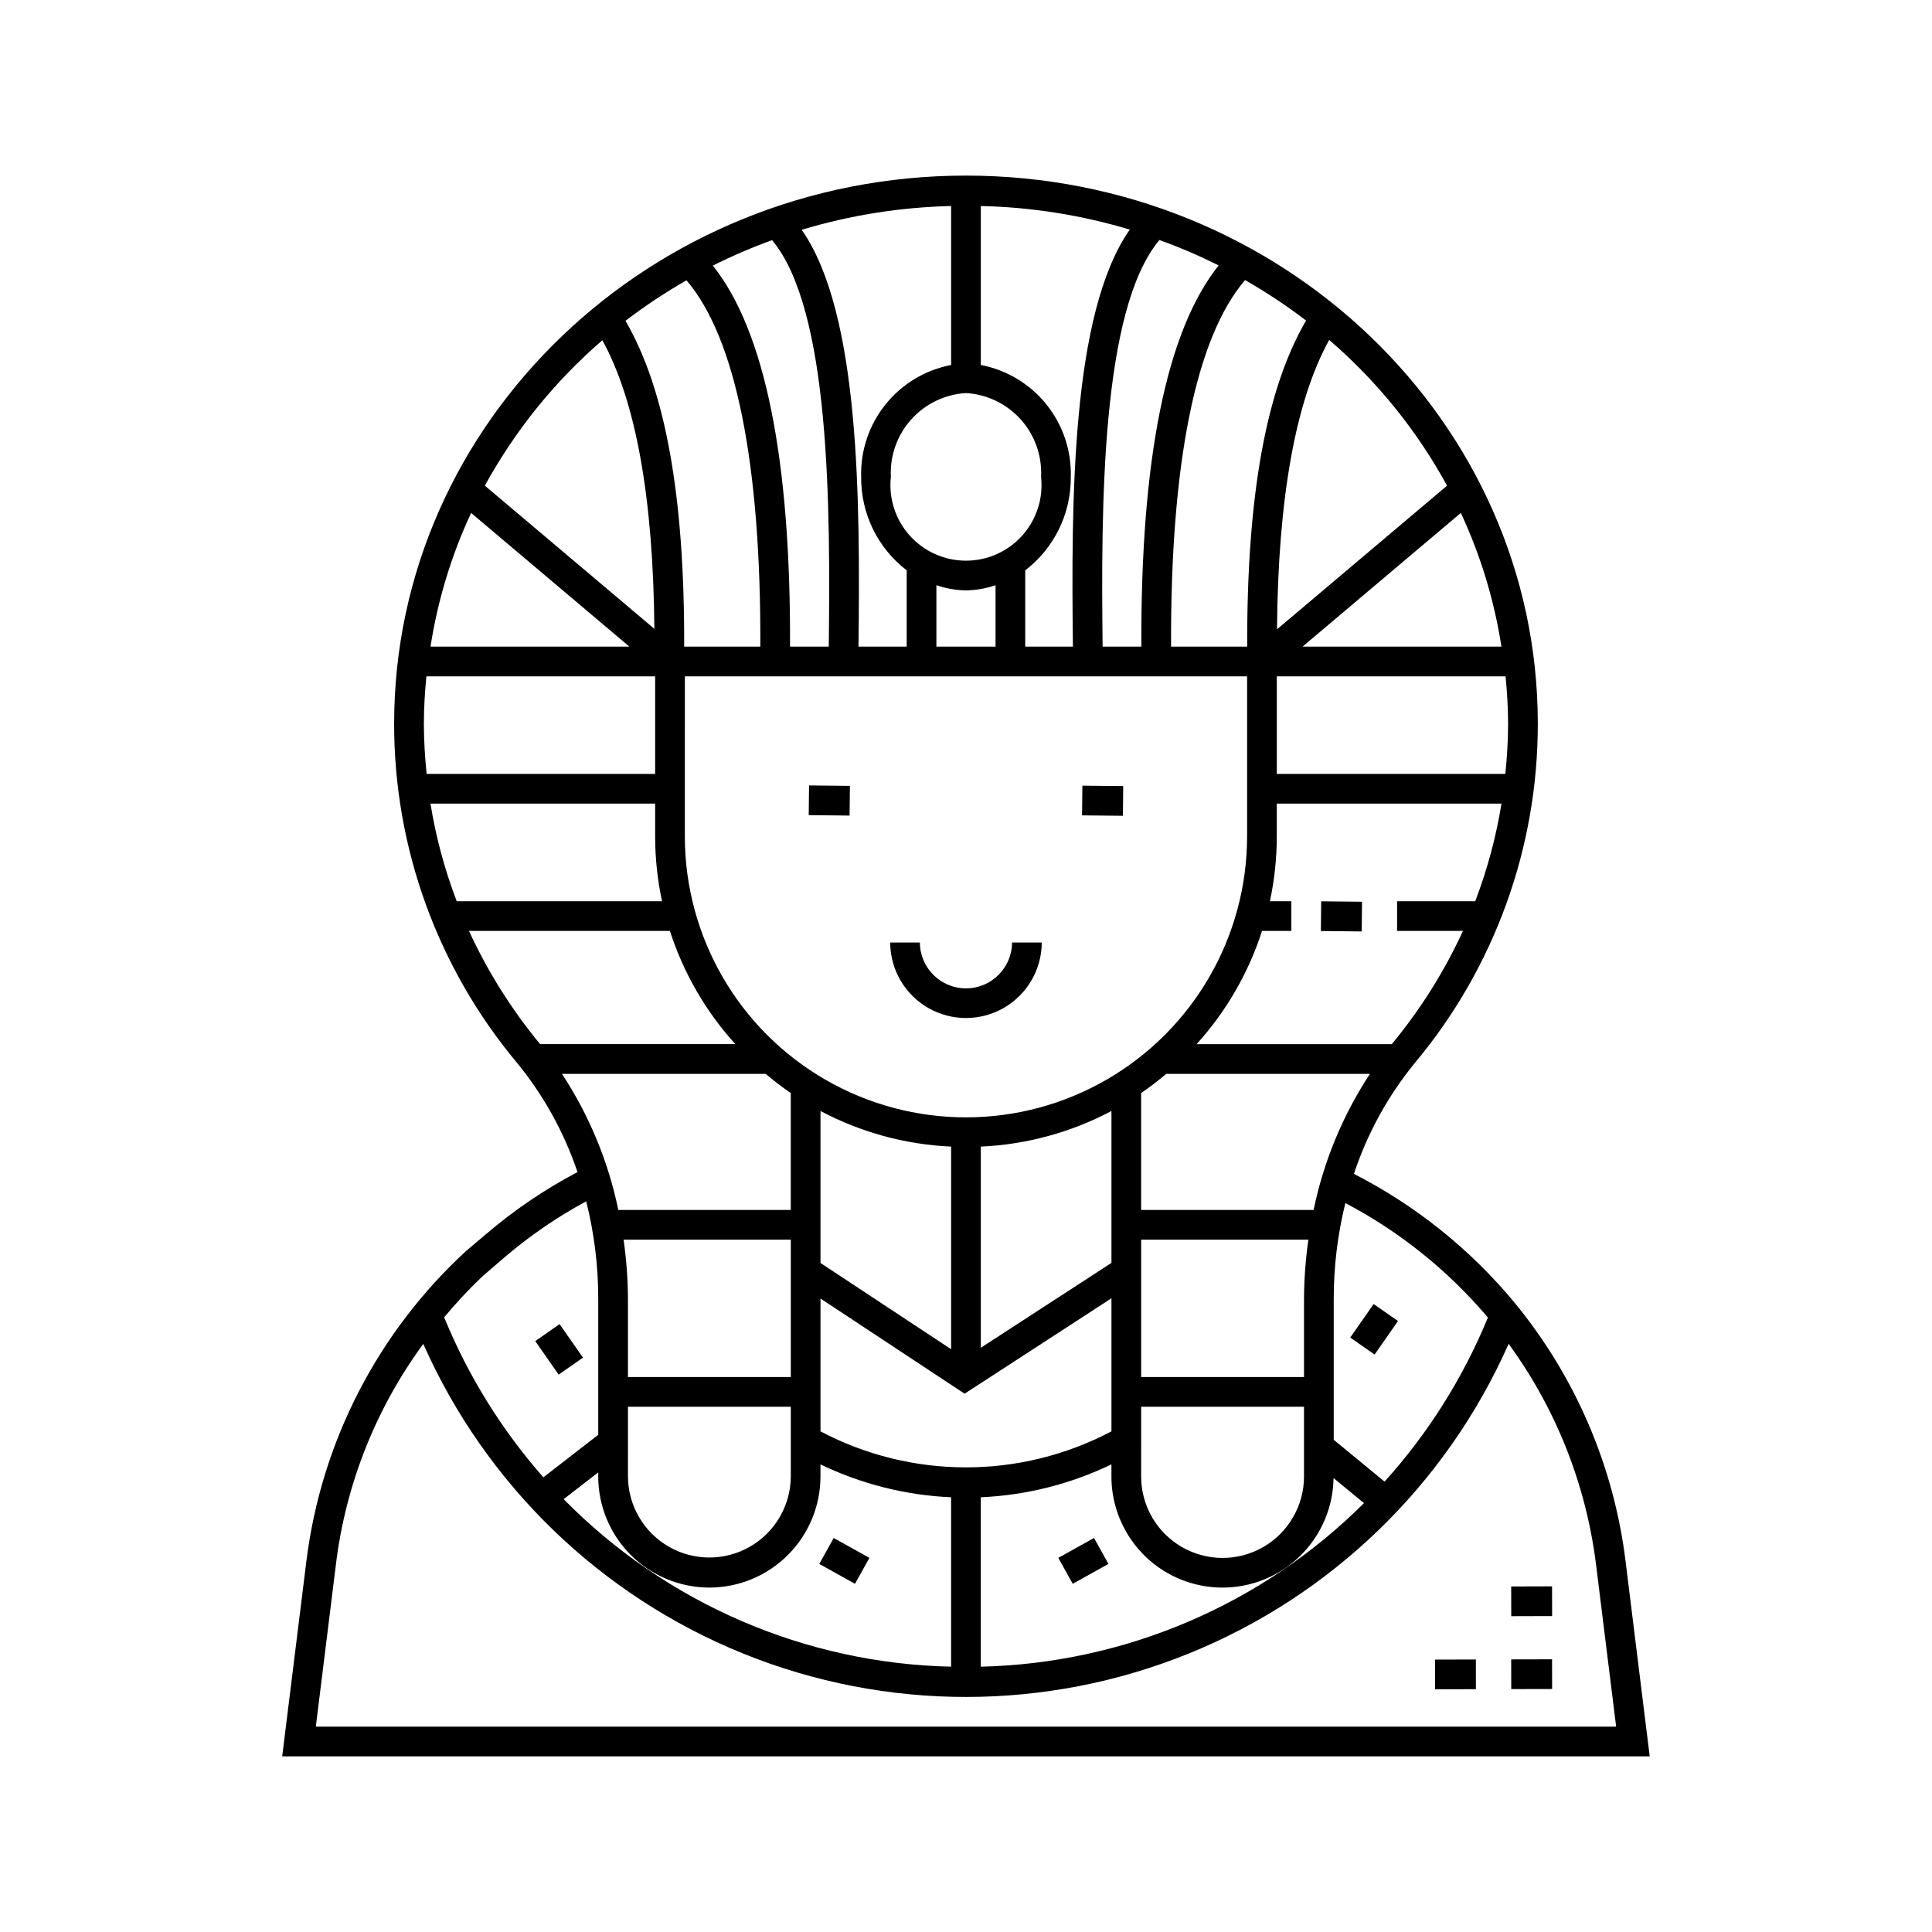 <?xml version="1.0" encoding="UTF-8"?>
<!-- Uploaded to: ICON Repo, www.svgrepo.com, Generator: ICON Repo Mixer Tools -->
<svg fill="#000000" width="800px" height="800px" version="1.1" viewBox="144 144 512 512" xmlns="http://www.w3.org/2000/svg">
 <path d="m574.78 557.64c-3.109-25.082-13.27-48.766-29.305-68.297-11.738-14.207-26.258-25.863-42.668-34.254 3.531-10.691 8.992-20.648 16.117-29.367 21.109-25.227 32.652-57.082 32.609-89.977 0-80.066-67.98-145.21-151.54-145.21-83.559 0-151.54 65.145-151.54 145.21-0.047 32.891 11.5 64.75 32.609 89.977 7.023 8.586 12.438 18.375 15.98 28.891-8.703 4.59-16.867 10.133-24.344 16.527l-5.141 4.352 0.004-0.004c-23.414 21.496-38.426 50.613-42.355 82.152l-6.422 51.82h362.41zm-36.469-64.48c-6.562 15.961-15.824 30.672-27.383 43.484l-13.477-11.082v-37.305c-0.008-8.57 1.027-17.113 3.086-25.438 14.422 7.598 27.246 17.898 37.773 30.34zm-280.23-136.19h59.539v8.715c0.008 5.766 0.617 11.516 1.824 17.152h-54.406c-3.203-8.359-5.531-17.031-6.957-25.867zm59.539-7.871-60.562-0.004c-0.441-4.414-0.727-8.855-0.727-13.352 0-4.223 0.27-8.383 0.664-12.508h60.625zm226.04-13.355c0 4.496-0.285 8.941-0.727 13.352h-60.566v-25.859h60.629c0.391 4.125 0.664 8.285 0.664 12.508zm-54.473-20.379 41.953-35.434h-0.004c5.242 11.246 8.863 23.172 10.762 35.434zm-34.84 0c-0.203-48.535 6.543-81.941 19.613-97.137h-0.004c5.625 3.207 11.023 6.785 16.168 10.719-10.586 18.109-15.723 46.461-15.605 86.418zm-7.871 0h-10.27c-0.418-37.016-0.445-89.27 15.051-107.76 5.363 1.934 10.605 4.184 15.703 6.731-13.824 17.293-20.703 51.227-20.488 101.03zm-18.141 0h-12.637v-20.219c7.699-5.898 12.168-15.074 12.07-24.77 0.195-6.969-2.098-13.777-6.465-19.211-4.367-5.434-10.527-9.133-17.375-10.438v-42.133c13.379 0.305 26.656 2.406 39.473 6.254-15.535 22.199-15.504 71.906-15.07 110.52zm-28.34-67.195c5.574 0.324 10.797 2.844 14.523 7.004 3.727 4.16 5.66 9.625 5.379 15.203 0.621 5.656-1.195 11.312-4.992 15.551-3.797 4.238-9.219 6.66-14.91 6.66s-11.113-2.422-14.914-6.66c-3.797-4.238-5.613-9.895-4.992-15.551-0.281-5.578 1.652-11.043 5.379-15.203 3.731-4.16 8.949-6.676 14.527-7.004zm0 52.289c2.664-0.043 5.309-0.504 7.832-1.367v16.273h-15.672v-16.277c2.527 0.863 5.172 1.328 7.84 1.371zm-3.938-59.73c-6.848 1.305-13.008 5.004-17.375 10.438-4.367 5.434-6.66 12.242-6.465 19.211-0.098 9.695 4.371 18.867 12.066 24.766v20.223h-12.773c0.43-38.582 0.457-88.258-15.051-110.47 12.855-3.871 26.176-5.988 39.598-6.297zm-32.422 74.637h-10.27c0.207-49.762-6.66-83.672-20.453-100.98 5.098-2.551 10.34-4.805 15.699-6.746 15.461 18.527 15.434 70.734 15.023 107.72zm-18.141 0h-20.18c0.121-39.898-4.996-68.223-15.555-86.344 5.144-3.938 10.547-7.523 16.168-10.734 13.035 15.219 19.766 48.602 19.566 97.078zm-87.402 0h-0.004c1.898-12.258 5.523-24.188 10.762-35.43l41.945 35.43zm67.398 7.871h149v42.449c-0.027 26.602-14.234 51.168-37.273 64.457-23.039 13.293-51.418 13.293-74.457 0-23.043-13.289-37.246-37.855-37.273-64.457zm35.949 200.09v-35.199l38.191 25.219 38.914-25.285v35.262c-24.125 12.727-52.977 12.727-77.105 0.004zm34.617-75.465v53.695l-34.617-22.855v-40.27c10.699 5.664 22.523 8.887 34.617 9.43zm93.52 40.398v20.672l-43.16-0.004v-36.406h44.32c-0.75 5.211-1.137 10.469-1.16 15.734zm-51.031-9.574-34.617 22.488v-53.312c12.098-0.543 23.918-3.766 34.617-9.434zm-84.977 30.242h-43.156v-20.672c-0.023-5.266-0.41-10.523-1.16-15.734h44.316zm-43.152 7.871h43.152v18.492c-0.039 7.68-4.16 14.762-10.82 18.594s-14.855 3.832-21.516 0c-6.66-3.832-10.781-10.914-10.82-18.594zm136 0h43.156v18.492c0 7.707-4.113 14.832-10.789 18.688-6.676 3.852-14.902 3.852-21.578 0-6.68-3.856-10.793-10.98-10.793-18.688zm45.707-52.152-45.711 0.004v-30.98c2.301-1.582 4.516-3.277 6.644-5.082h53.988c-7.207 10.969-12.273 23.207-14.926 36.062zm-145.21-36.059c2.129 1.805 4.348 3.504 6.648 5.086v30.977h-45.703c-2.656-12.859-7.723-25.094-14.934-36.062zm-14.926 136.14c7.805-0.008 15.289-3.113 20.809-8.633 5.523-5.519 8.629-13.004 8.637-20.809v-3.203c10.832 5.215 22.609 8.18 34.617 8.711v44.895c-38.699-0.852-75.539-16.781-102.67-44.395l9.156-7.094v1.082l-0.004 0.004c0.012 7.805 3.117 15.289 8.637 20.809 5.523 5.519 13.008 8.625 20.816 8.633zm71.934-23.934c12.012-0.531 23.789-3.496 34.617-8.715v3.207c-0.004 10.465 5.551 20.148 14.59 25.426s20.203 5.359 29.316 0.211c9.113-5.148 14.809-14.75 14.953-25.219l8.074 6.641c-27.039 26.938-63.395 42.457-101.55 43.348zm108.92-120.09-0.004 0.008h-51.73c7.844-8.656 13.754-18.883 17.34-30.004h7.766v-7.871h-5.676c1.207-5.637 1.816-11.387 1.824-17.152v-8.715h59.543c-1.426 8.836-3.758 17.508-6.957 25.867h-20.707v7.871h17.457c-4.953 10.777-11.293 20.859-18.855 29.996zm14.648-148-45.074 38.074c0.285-34.836 4.93-60.578 13.832-76.699h-0.004c12.652 10.895 23.234 23.98 31.242 38.629zm-223.86-38.531c8.867 16.105 13.492 41.766 13.785 76.477l-44.922-37.941v-0.004c7.988-14.605 18.535-27.656 31.137-38.531zm-35.348 156.53h53.25-0.004c3.586 11.121 9.496 21.348 17.344 30.004h-51.73l-0.004-0.008h-0.004c-7.562-9.133-13.898-19.219-18.852-29.996zm3.492 91.613 6.078-5.234h-0.004c6.633-5.644 13.836-10.578 21.496-14.719 2.133 8.465 3.207 17.16 3.195 25.887v35.988l-14.543 11.27c-11.062-12.57-19.949-26.898-26.289-42.398 3.141-3.793 6.5-7.394 10.062-10.793zm116.43 119.27h-160.51l5.324-42.98v-0.004c2.574-21.148 10.551-41.277 23.156-58.453 16.543 37.332 46.957 66.762 84.809 82.078 37.852 15.316 80.172 15.312 118.02-0.008 37.852-15.32 68.258-44.754 84.801-82.086 12.555 17.211 20.523 37.332 23.16 58.469l5.328 42.98zm-96.156-93.297-6.203-8.879 6.449-4.504 6.203 8.879zm78.531 55.434-9.465-5.266 3.828-6.871 9.465 5.266zm137.7-60.754-6.457-4.504 6.203-8.879 6.457 4.504zm-74.355 48.617 3.828 6.871-9.465 5.266-3.828-6.871zm101.19 32.195 0.016 7.871-10.824 0.031-0.016-7.871zm20.195-0.047 0.016 7.871-10.832 0.023-0.016-7.871zm0-19.332 0.016 7.871-10.832 0.031-0.016-7.871zm-113.73-204.21-10.824-0.109 0.078-7.871 10.824 0.109zm-72.434-0.055-10.828-0.117 0.086-7.871 10.828 0.117zm10.758 33.641h7.871c0.035 6.723 5.492 12.152 12.215 12.152s12.18-5.43 12.215-12.152h7.871c-0.027 7.16-3.863 13.762-10.066 17.332-6.203 3.57-13.836 3.57-20.039 0-6.203-3.57-10.039-10.172-10.066-17.332zm114.22-10.922 10.824 0.117-0.078 7.871-10.824-0.117z"/>
</svg>